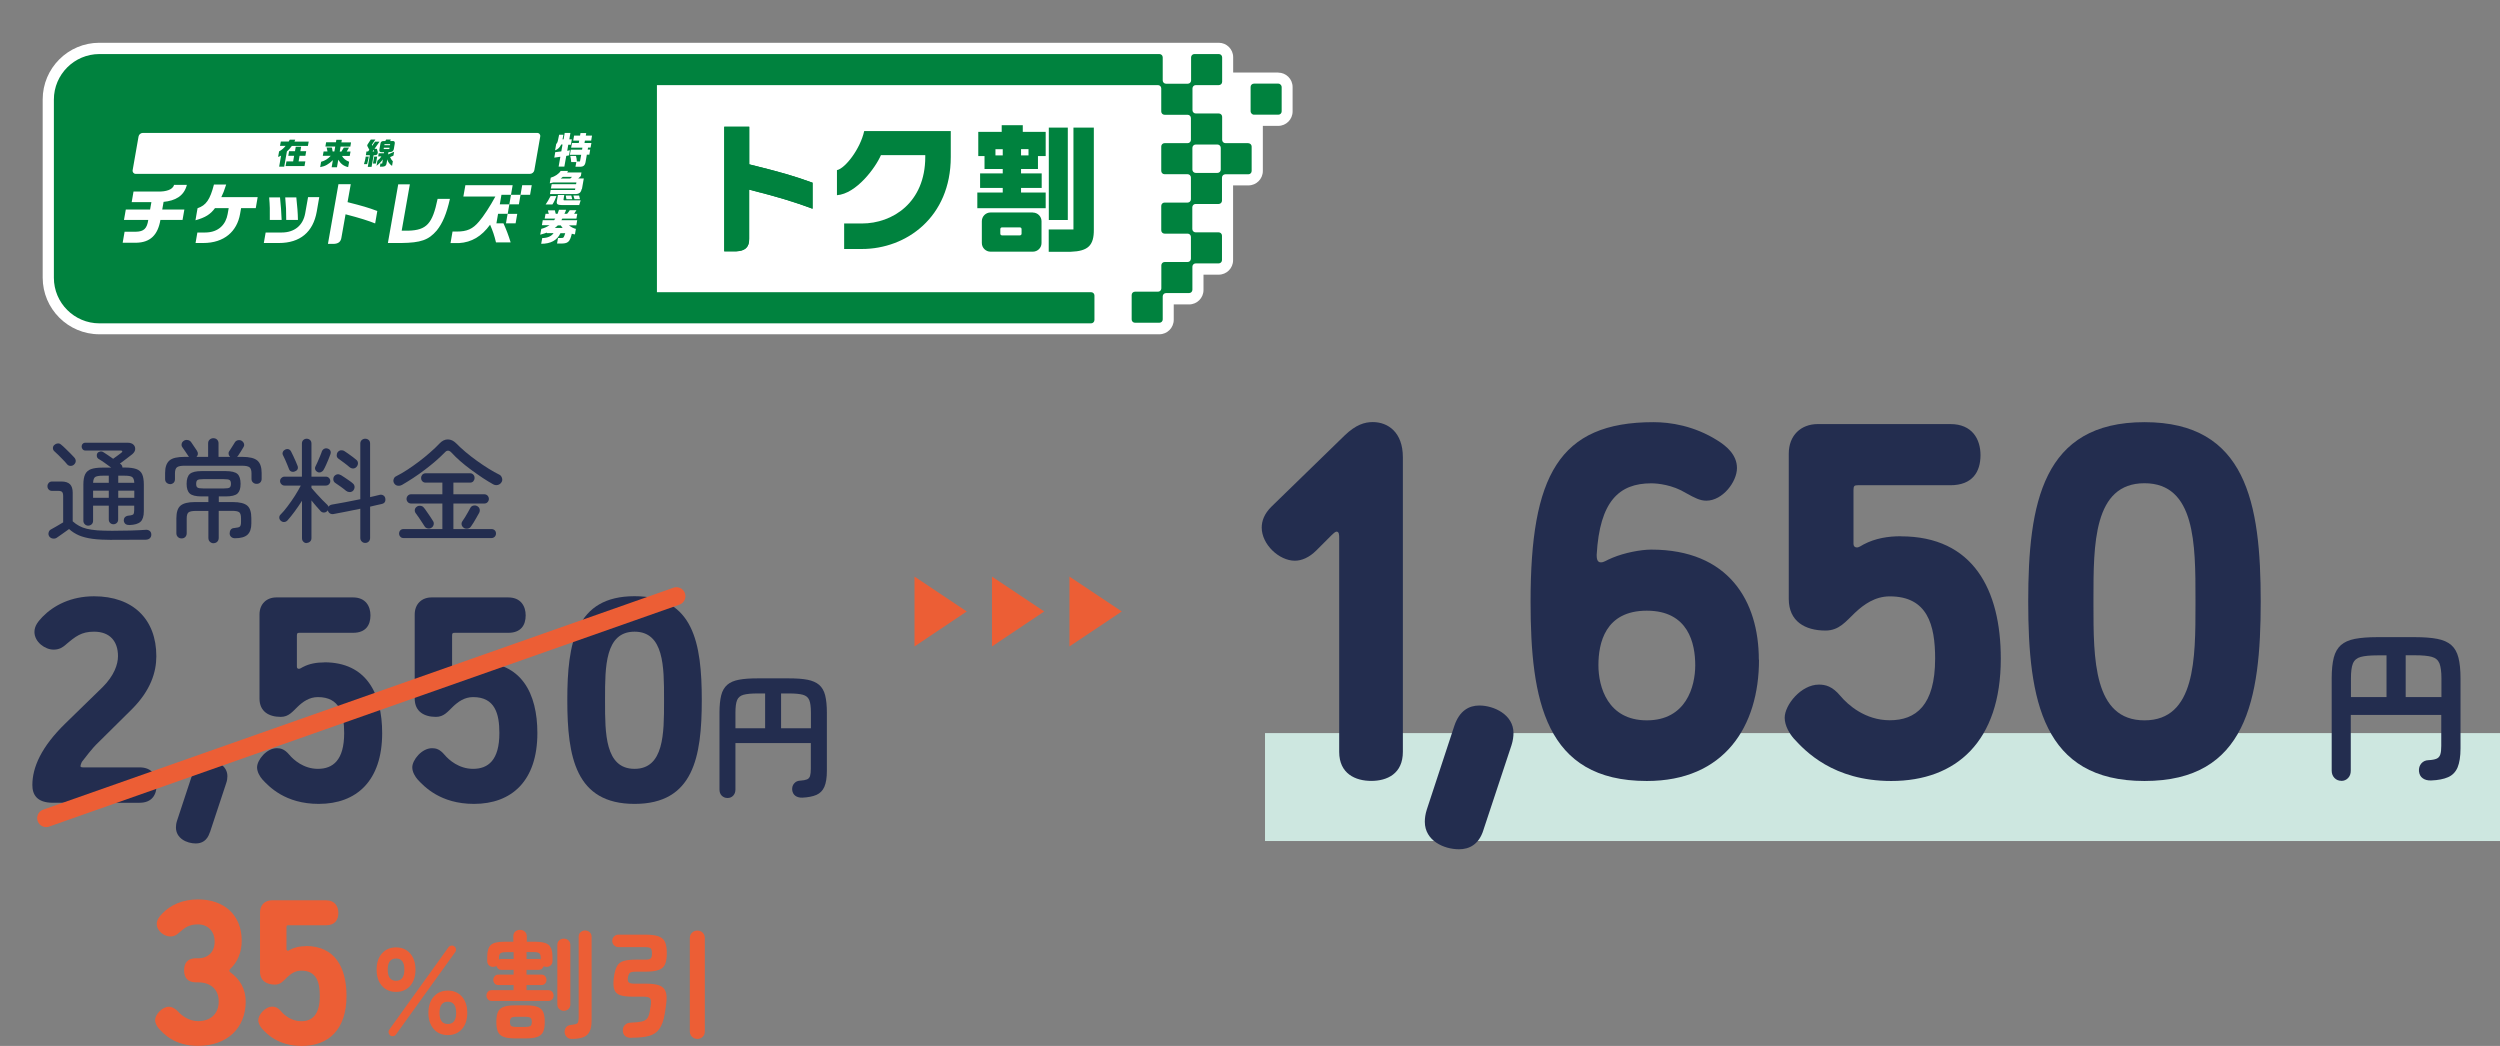 <?xml version="1.0" encoding="UTF-8"?>
<svg id="_レイヤー_2" data-name="レイヤー 2" xmlns="http://www.w3.org/2000/svg" width="288.16" height="120.56" viewBox="0 0 288.16 120.56">
  <rect x="0" y="0" width="288.16" height="120.56" fill="#808080" stroke="none"/>
  <defs>
    <style>
      .cls-1 {
        fill: #cde7e0;
      }

      .cls-1, .cls-2, .cls-3, .cls-4, .cls-5, .cls-6 {
        stroke-width: 0px;
      }

      .cls-2 {
        fill: #00823e;
      }

      .cls-3, .cls-7 {
        fill: none;
      }

      .cls-4 {
        fill: #ec5e35;
      }

      .cls-5 {
        fill: #fff;
      }

      .cls-7 {
        stroke: #ec5e35;
        stroke-linecap: round;
        stroke-miterlimit: 10;
        stroke-width: 2.07px;
      }

      .cls-6 {
        fill: #232d4f;
      }
    </style>
  </defs>
  <g id="design">
    <g>
      <g>
        <path class="cls-6" d="M12.94,62.23c-.88,0-1.64-.04-2.26-.12-.62-.08-1.15-.22-1.58-.4-.43-.19-.81-.43-1.14-.73-.14.1-.3.21-.49.35-.19.14-.37.27-.55.39-.17.12-.3.21-.39.27-.14.09-.29.11-.47.08-.17-.03-.3-.12-.39-.25-.09-.15-.11-.3-.06-.46.04-.16.13-.27.27-.34.15-.08.36-.2.64-.36s.54-.31.76-.45v-3.03c0-.23-.04-.38-.12-.47-.08-.09-.23-.13-.46-.13h-.7c-.17,0-.29-.05-.39-.16-.1-.1-.14-.23-.14-.38s.05-.27.14-.38c.1-.1.23-.16.39-.16h1.08c.45,0,.78.11.99.32.21.21.31.54.31.98v3.29c.24.22.49.39.75.53.26.14.55.25.88.33s.74.14,1.21.18c.47.03,1.04.05,1.71.05.75,0,1.47-.01,2.15-.03.68-.02,1.25-.05,1.7-.08.2-.02.36.03.48.13.12.1.18.24.18.42s-.05.3-.16.41-.26.17-.48.18c-.32,0-.71,0-1.17,0-.46,0-.93,0-1.4.01-.48,0-.91,0-1.3,0ZM8.53,53.55c-.1.1-.24.15-.4.15-.16,0-.29-.06-.4-.19-.11-.14-.26-.3-.44-.49-.18-.19-.37-.38-.55-.56-.19-.18-.35-.33-.49-.46-.1-.1-.15-.21-.15-.35s.05-.26.15-.35c.1-.1.22-.16.37-.18.15-.03.29.01.41.12.14.11.31.26.5.45.19.19.39.37.57.56.19.19.34.34.45.47.12.13.18.27.18.42,0,.15-.07.29-.2.41ZM10.17,60.59c-.15,0-.28-.05-.39-.16-.11-.1-.17-.24-.17-.4v-4.17c0-.52.07-.92.21-1.2.14-.28.37-.48.68-.59s.75-.17,1.29-.17h1.03c-.24-.18-.5-.37-.77-.56s-.51-.34-.71-.46c-.1-.07-.16-.17-.18-.3-.02-.13,0-.24.06-.34.07-.1.17-.16.31-.19.13-.03.26-.01.37.06.14.09.31.2.52.34.21.14.42.28.62.43.15-.1.31-.22.49-.35s.33-.24.44-.33c.1-.07.14-.13.12-.19-.01-.06-.08-.08-.2-.08h-4.04c-.14,0-.25-.05-.32-.14-.08-.09-.12-.2-.12-.32s.04-.23.12-.31c.08-.09.19-.13.32-.13h4.85c.31,0,.54.08.69.23.15.15.21.33.19.54s-.14.39-.34.56c-.22.17-.45.35-.7.54s-.49.37-.72.54l.08.05c.14.1.21.23.21.4h.29c.55,0,.98.06,1.3.17.32.11.55.31.68.59.13.28.2.68.2,1.2v3.07c0,.58-.13.99-.38,1.22-.25.23-.68.36-1.27.38-.19,0-.34-.03-.46-.12-.11-.09-.18-.21-.2-.38,0-.16.03-.3.13-.4.1-.1.22-.16.38-.18.33-.03.53-.09.59-.16.06-.07.1-.23.1-.47v-.52h-1.85v1.59c0,.16-.05.3-.16.4s-.24.15-.38.15-.28-.05-.38-.15c-.11-.1-.16-.23-.16-.4v-1.59h-1.81v1.74c0,.16-.05.3-.16.4s-.24.16-.4.16ZM10.73,55.65h1.81v-.82h-.69c-.42,0-.7.05-.86.14-.16.1-.24.32-.26.68ZM10.73,57.38h1.81v-.82h-1.81v.82ZM13.63,55.65h1.85c-.02-.36-.11-.58-.27-.68-.16-.1-.45-.14-.86-.14h-.72v.82ZM13.63,57.38h1.85v-.82h-1.85v.82Z"/>
        <path class="cls-6" d="M19.62,55.8c-.16,0-.3-.05-.42-.16-.11-.1-.17-.24-.17-.42v-.7c0-.68.17-1.15.5-1.44s.92-.42,1.76-.42h.49s-.02-.03-.03-.05-.02-.02-.03-.03c-.08-.12-.19-.29-.34-.51-.15-.22-.27-.39-.36-.52-.09-.12-.11-.26-.08-.4.03-.15.12-.26.26-.35.12-.08.26-.11.43-.08.16.02.3.1.4.24.05.07.12.17.21.31.09.14.18.27.27.4.09.13.16.23.2.3.16.26.13.49-.06.69h1.34v-1.57c0-.17.06-.31.18-.42.12-.11.26-.16.42-.16.17,0,.32.05.43.16.11.11.17.25.17.42v1.57h1.34c-.1-.09-.15-.19-.18-.31-.02-.12,0-.24.08-.35.09-.12.19-.28.31-.48.12-.2.22-.36.3-.48.08-.15.19-.24.35-.29.16-.04.3-.03.44.04.15.09.24.2.29.34.05.14.03.28-.06.42-.08.14-.18.31-.31.51-.13.2-.23.36-.3.46-.03.05-.08.1-.13.14h.58c.84,0,1.43.14,1.76.42s.5.76.5,1.44v.68c0,.16-.05.3-.16.41-.11.11-.25.16-.42.16s-.3-.05-.42-.16-.17-.25-.17-.41v-.65c0-.34-.08-.57-.23-.69-.15-.12-.45-.18-.9-.18h-6.56c-.45,0-.75.06-.9.18-.15.12-.23.35-.23.69v.68c0,.17-.05.31-.16.42-.11.1-.25.16-.42.16ZM24.62,62.62c-.16,0-.31-.06-.42-.17-.12-.11-.18-.26-.18-.44v-3.12h-1.44c-.42,0-.71.06-.85.17-.14.11-.21.35-.21.7v1.7c0,.18-.06.33-.17.44-.11.11-.25.16-.42.16s-.31-.05-.42-.16c-.12-.11-.18-.25-.18-.44v-1.72c0-.7.16-1.19.48-1.46s.87-.41,1.65-.41h1.56v-.65h-.78c-.66,0-1.11-.11-1.36-.33-.25-.22-.37-.6-.37-1.12s.12-.92.37-1.14c.25-.22.7-.33,1.36-.33h2.76c.67,0,1.12.11,1.37.33.24.22.36.6.36,1.14s-.12.9-.36,1.12c-.24.22-.7.33-1.37.33h-.78v.65h1.62c.79,0,1.34.14,1.66.41s.47.76.47,1.46v.61c0,.58-.15,1.01-.44,1.28s-.77.41-1.45.41c-.17,0-.31-.05-.42-.14-.12-.1-.18-.23-.19-.39,0-.17.03-.32.12-.45.09-.13.23-.19.42-.2.34-.03.55-.08.64-.17s.13-.26.13-.53v-.42c0-.35-.07-.59-.21-.7s-.43-.16-.85-.16h-1.51v3.12c0,.18-.06.33-.17.44-.11.11-.26.17-.43.17ZM23.42,56.3h2.39c.33,0,.55-.03.65-.1s.16-.21.16-.43-.05-.37-.16-.44c-.1-.07-.32-.1-.65-.1h-2.39c-.33,0-.55.03-.65.1-.1.06-.16.21-.16.44s.05.36.16.43.32.1.65.1Z"/>
        <path class="cls-6" d="M35.35,62.6c-.15,0-.28-.05-.38-.16-.11-.1-.16-.24-.16-.4v-4.32c-.27.42-.55.84-.85,1.24-.29.4-.57.74-.82,1.02-.1.11-.23.18-.38.19-.15.01-.28-.04-.4-.15-.11-.1-.17-.22-.17-.36s.05-.27.16-.36c.23-.23.5-.54.79-.93.29-.39.58-.79.85-1.22.27-.43.5-.82.68-1.18h-1.87c-.14,0-.26-.05-.36-.15s-.16-.22-.16-.36c0-.15.05-.27.16-.37s.23-.15.36-.15h2v-3.81c0-.17.05-.31.16-.41.11-.1.24-.15.38-.15.16,0,.29.05.4.15s.16.24.16.41v3.81h1.65c.15,0,.27.05.37.15s.15.22.15.37c0,.14-.05.26-.15.36s-.22.15-.37.15h-1.65v.27c.16.18.35.4.57.65.23.25.45.49.68.73s.42.42.57.56c.07.07.12.15.14.23.1-.14.23-.22.4-.25.42-.07.92-.16,1.51-.27.59-.11,1.18-.23,1.76-.35v-6.41c0-.17.06-.31.17-.41.11-.1.25-.15.4-.15s.29.05.4.15.16.24.16.41v6.17c.22-.05.42-.1.6-.14.19-.04.35-.08.5-.12.15-.04.29-.02.42.06.13.08.21.2.23.34.06.36-.07.57-.4.65-.19.04-.4.09-.63.14-.23.05-.47.11-.72.17v3.61c0,.16-.05.3-.16.41s-.24.16-.4.16-.29-.05-.4-.16c-.11-.11-.17-.24-.17-.41v-3.37c-.54.11-1.08.22-1.62.33-.54.11-1.03.2-1.46.28-.17.03-.31,0-.43-.08-.12-.08-.2-.2-.25-.35-.02.03-.03.06-.05.08-.1.11-.22.17-.37.18-.15,0-.28-.05-.38-.15-.14-.15-.3-.33-.49-.55-.19-.22-.39-.45-.58-.7v4.34c0,.16-.05.3-.16.4s-.24.16-.4.16ZM33.98,54.34c-.14.06-.27.06-.4.01-.13-.05-.22-.15-.27-.29s-.12-.31-.2-.5c-.08-.2-.17-.39-.25-.59-.09-.2-.17-.37-.25-.52-.06-.12-.06-.24,0-.37.06-.13.15-.21.28-.27.15-.06.28-.07.4-.02.12.05.21.14.27.27.07.13.15.3.25.51.1.21.19.41.28.62s.16.38.21.51c.05.14.05.27,0,.38-.06.12-.16.2-.31.25ZM36.62,54.41c-.14-.06-.23-.15-.28-.28-.05-.13-.04-.25.02-.36.08-.15.16-.33.26-.55.1-.22.19-.44.28-.66.09-.22.16-.39.2-.53.06-.15.16-.25.29-.31s.26-.06.39-.01c.14.04.24.12.3.24.06.12.06.25.01.4-.06.17-.14.37-.23.6-.09.23-.19.45-.29.67-.1.22-.19.4-.28.55-.06.11-.16.19-.29.25-.13.05-.26.05-.39,0ZM39.92,56.6c-.17-.15-.38-.31-.63-.49-.26-.18-.48-.34-.68-.47-.11-.09-.18-.21-.19-.36-.01-.15.02-.28.11-.4.1-.12.23-.19.36-.21.14-.02.28.02.42.1.13.08.28.18.45.29s.34.23.51.35.31.22.41.32c.12.1.18.23.19.39,0,.16-.05.29-.15.42-.1.11-.23.17-.38.18-.15,0-.29-.03-.41-.13ZM40.29,53.85c-.16-.15-.37-.31-.62-.5-.25-.19-.47-.35-.67-.49-.12-.09-.19-.21-.19-.36,0-.15.03-.28.13-.4.1-.12.23-.19.37-.2.14-.01.28.02.41.11.12.08.27.18.44.3.17.12.34.25.51.37.17.13.31.24.41.33.12.1.18.23.18.39s-.06.29-.17.42c-.1.11-.23.17-.38.18-.15,0-.29-.05-.41-.15Z"/>
        <path class="cls-6" d="M46.31,55.9c-.16.09-.33.11-.49.08-.17-.03-.29-.12-.39-.27-.09-.15-.11-.3-.06-.47.05-.16.14-.28.28-.34.42-.21.85-.46,1.31-.76.46-.3.91-.62,1.36-.96.45-.34.87-.69,1.27-1.04.4-.35.75-.68,1.04-.99.3-.33.63-.5.98-.5s.67.15.97.45c.29.3.65.63,1.06.98.41.35.85.69,1.31,1.02.46.33.92.64,1.37.92s.86.51,1.23.69c.15.07.25.2.31.38.06.19.04.35-.06.5-.1.16-.25.27-.43.31-.18.04-.36.02-.53-.08-.35-.19-.74-.43-1.17-.71-.43-.29-.88-.6-1.33-.93s-.88-.67-1.28-1.02c-.4-.35-.74-.68-1.02-.99-.27-.29-.53-.3-.78-.01-.29.29-.62.61-1.01.95-.39.34-.81.68-1.26,1.02s-.91.67-1.37.97-.9.57-1.31.81ZM46.52,62.02c-.16,0-.28-.05-.38-.16s-.14-.23-.14-.36c0-.15.05-.27.14-.37s.22-.15.38-.15h4.47v-2.94h-3.58c-.16,0-.3-.05-.4-.16s-.15-.23-.15-.37c0-.15.05-.27.15-.38s.23-.16.4-.16h3.58v-1.34h-1.92c-.17,0-.29-.05-.39-.16-.1-.1-.14-.23-.14-.38s.05-.27.14-.38c.1-.1.23-.16.39-.16h5.1c.16,0,.29.05.39.16s.14.23.14.38-.05.27-.14.38-.23.16-.39.16h-1.91v1.34h3.54c.16,0,.3.05.4.16s.15.24.15.38c0,.14-.05.26-.15.37s-.23.16-.4.16h-3.54v2.94h4.38c.16,0,.29.05.39.15.1.1.14.22.14.37,0,.14-.05.26-.14.36-.1.1-.23.16-.39.16h-10.11ZM49.74,60.82c-.13.09-.27.12-.43.09-.16-.03-.28-.1-.36-.23-.08-.13-.18-.29-.31-.48-.13-.19-.25-.38-.38-.57-.13-.19-.24-.34-.33-.46-.1-.12-.13-.26-.12-.4.02-.15.09-.26.21-.35.12-.1.26-.14.43-.12.16.01.3.08.4.21.1.11.21.26.34.46.13.19.27.38.4.58.13.19.23.35.3.47.1.13.13.27.1.43-.03.16-.11.28-.25.38ZM53.46,60.84c-.13-.09-.21-.2-.25-.35-.03-.15,0-.28.08-.4.09-.12.19-.28.31-.47.12-.19.23-.39.34-.58.11-.2.2-.36.27-.49.07-.14.18-.23.34-.27.16-.04.3-.03.44.05.15.07.24.18.29.33.04.15.03.3-.05.45-.07.13-.16.3-.28.5s-.23.4-.35.6c-.12.19-.22.35-.31.47-.09.14-.21.22-.38.25s-.32,0-.45-.08Z"/>
      </g>
      <path class="cls-6" d="M83.86,91.98c-.27,0-.49-.09-.67-.27-.18-.18-.26-.42-.26-.71v-8.85c0-.82.07-1.49.2-2.01.13-.52.37-.92.69-1.2.33-.29.77-.48,1.34-.59s1.28-.16,2.15-.16h3.62c.87,0,1.59.05,2.15.16s1.01.31,1.34.59c.33.29.56.69.69,1.2.13.52.2,1.19.2,2.01v6.7c0,.79-.1,1.4-.29,1.84-.19.44-.5.75-.91.93-.42.18-.96.29-1.63.32-.32.01-.59-.06-.8-.21s-.33-.38-.37-.68c-.02-.3.05-.55.23-.75.17-.2.4-.31.69-.32.34-.02.6-.07.78-.14.18-.07.3-.21.36-.4.06-.2.09-.47.09-.82v-2.97h-8.69v5.35c0,.29-.09.53-.26.71-.17.18-.39.27-.66.27ZM84.77,83.94h3.42v-4.01h-.87c-.71,0-1.24.05-1.61.15-.37.1-.62.31-.75.62-.13.32-.19.8-.19,1.45v1.79ZM90.03,83.94h3.44v-1.79c0-.65-.06-1.14-.19-1.45-.13-.32-.38-.52-.74-.62-.36-.1-.9-.15-1.62-.15h-.89v4.01Z"/>
      <g>
        <path class="cls-6" d="M9.27,88.28c0,.17.2.17.31.17h6.5c1.46,0,1.97.95,1.97,2.04s-.51,2.04-1.97,2.04H6.11c-1.87,0-2.38-.95-2.38-2.04,0-2.04,1.02-4.39,3.81-7.11l4.29-4.18c1.33-1.33,1.77-2.62,1.77-3.57,0-1.7-.92-2.82-2.76-2.82-1.46,0-2.14.54-3.3,1.53-.31.27-.71.54-1.36.54-.99,0-2.21-.88-2.21-2.04,0-.71.44-1.22.92-1.73,1.29-1.33,3.3-2.38,5.95-2.38,4.49,0,7.18,2.65,7.18,6.9,0,1.84-.65,3.95-2.82,6.12l-3.88,3.84c-.75.71-1.46,1.7-1.87,2.21,0-.03-.17.37-.17.48Z"/>
        <path class="cls-6" d="M24.19,95.93c-.31.99-.95,1.29-1.63,1.29-1.02,0-2.28-.58-2.28-1.84,0-.24.03-.51.14-.82l1.84-5.58c.34-1.02.99-1.36,1.67-1.36.99,0,2.28.61,2.28,1.84,0,.24-.03.51-.14.82l-1.87,5.65Z"/>
        <path class="cls-6" d="M37.38,76.34c4.83,0,6.67,3.57,6.67,8.16,0,5.51-2.96,8.16-7.31,8.16-3.88,0-5.75-2.01-6.5-2.82-.27-.31-.61-.85-.61-1.39,0-.85,1.09-2.21,2.28-2.21.44,0,.88.1,1.43.75.51.61,1.67,1.63,3.3,1.63,1.73,0,3.03-.99,3.03-4.12,0-2.24-.51-4.15-3.03-4.15-.99,0-1.73.54-2.31,1.09-.61.58-1.05,1.19-1.97,1.19-1.36,0-2.45-.61-2.45-2.11v-9.69c0-1.22.82-1.97,1.94-1.97h8.84c1.46,0,2.01,1.02,2.01,2.07,0,1.12-.54,2.01-2.01,2.01h-6.16c-.24,0-.31.03-.31.31v3.6c0,.14.07.24.24.24.14,0,.31-.14.44-.2.78-.41,1.63-.54,2.48-.54Z"/>
        <path class="cls-6" d="M55.27,76.34c4.83,0,6.67,3.57,6.67,8.16,0,5.51-2.96,8.16-7.31,8.16-3.88,0-5.75-2.01-6.5-2.82-.27-.31-.61-.85-.61-1.39,0-.85,1.09-2.21,2.28-2.21.44,0,.88.1,1.43.75.51.61,1.67,1.63,3.3,1.63,1.73,0,3.03-.99,3.03-4.12,0-2.24-.51-4.15-3.03-4.15-.99,0-1.73.54-2.31,1.09-.61.58-1.05,1.19-1.97,1.19-1.36,0-2.45-.61-2.45-2.11v-9.69c0-1.22.82-1.97,1.94-1.97h8.84c1.46,0,2.01,1.02,2.01,2.07,0,1.12-.54,2.01-2.01,2.01h-6.16c-.24,0-.31.03-.31.31v3.6c0,.14.07.24.24.24.14,0,.31-.14.44-.2.78-.41,1.63-.54,2.48-.54Z"/>
        <path class="cls-6" d="M80.89,80.69c0,6.56-.95,11.97-7.75,11.97s-7.75-5.41-7.75-11.97.95-11.97,7.75-11.97,7.75,5.41,7.75,11.97ZM76.54,80.9v-.37c0-3.64,0-7.72-3.4-7.72s-3.4,4.08-3.4,7.72v.37c0,3.6,0,7.72,3.4,7.72s3.4-4.12,3.4-7.72Z"/>
      </g>
      <line class="cls-7" x1="5.32" y1="94.3" x2="77.97" y2="68.72"/>
      <g>
        <rect class="cls-1" x="145.81" y="84.5" width="142.35" height="12.44"/>
        <path class="cls-6" d="M269.88,90c-.32,0-.59-.11-.8-.33-.21-.22-.32-.5-.32-.85v-10.61c0-.98.08-1.78.24-2.41.16-.62.44-1.1.83-1.45.39-.34.93-.58,1.6-.71.68-.13,1.54-.2,2.58-.2h4.35c1.04,0,1.91.07,2.58.2.68.13,1.21.37,1.6.71.39.34.67.82.83,1.45.16.62.24,1.42.24,2.41v8.04c0,.95-.12,1.68-.34,2.21-.23.53-.59.9-1.09,1.12s-1.15.35-1.96.38c-.39.01-.71-.07-.96-.25-.26-.18-.4-.45-.44-.81-.03-.36.07-.66.27-.9.21-.24.48-.37.83-.38.41-.02.72-.08.93-.17.21-.09.35-.25.43-.49.08-.24.11-.57.11-.99v-3.56h-10.43v6.42c0,.35-.1.63-.31.85s-.47.33-.79.33ZM270.98,80.35h4.1v-4.81h-1.04c-.85,0-1.49.06-1.93.18s-.74.37-.9.75c-.16.38-.23.96-.23,1.74v2.15ZM277.29,80.35h4.12v-2.15c0-.78-.08-1.36-.23-1.74-.16-.38-.45-.63-.89-.75-.44-.12-1.08-.18-1.94-.18h-1.06v4.81Z"/>
        <g>
          <path class="cls-6" d="M155,50.18c1.29-1.23,2.29-1.53,3.23-1.53,1.76,0,3.47,1.18,3.47,4.05v33.96c0,2.53-1.82,3.35-3.64,3.35s-3.7-.82-3.7-3.35v-24.62c0-.35,0-.76-.29-.76-.18,0-.41.24-.59.41l-1.76,1.76c-.82.82-1.7,1.18-2.47,1.18-1.82,0-3.82-1.88-3.82-3.82,0-.76.29-1.59,1.12-2.41l8.46-8.23Z"/>
          <path class="cls-6" d="M170.99,95.66c-.53,1.7-1.65,2.23-2.82,2.23-1.76,0-3.94-1-3.94-3.17,0-.41.06-.88.23-1.41l3.17-9.64c.59-1.76,1.7-2.35,2.88-2.35,1.7,0,3.94,1.06,3.94,3.17,0,.41-.06.88-.23,1.41l-3.23,9.75Z"/>
          <path class="cls-6" d="M202.75,76.04c0,7.7-4,13.98-12.93,13.98-11.75,0-13.4-9.34-13.4-20.68,0-14.46,3.23-20.68,14.16-20.68,1.94,0,4.7.41,7.4,2.12.94.59,2.23,1.59,2.23,3.17s-1.65,3.76-3.53,3.76c-.71,0-1.29-.29-2.35-.88-1.53-.94-3.23-1.12-4-1.12-3.7,0-5.94,2.06-6.29,8.23,0,.29,0,.88.47.88.41,0,.59-.23,1.35-.53,1.41-.59,3.29-.94,4.47-.94,8.93,0,12.4,5.94,12.4,12.69ZM184.24,76.68c0,2.47,1.06,6.35,5.58,6.35s5.58-3.88,5.58-6.35-.76-6.29-5.58-6.29-5.58,3.76-5.58,6.29Z"/>
          <path class="cls-6" d="M219.1,61.82c8.34,0,11.52,6.17,11.52,14.1,0,9.52-5.11,14.1-12.63,14.1-6.7,0-9.93-3.47-11.22-4.88-.47-.53-1.06-1.47-1.06-2.41,0-1.47,1.88-3.82,3.94-3.82.76,0,1.53.18,2.47,1.29.88,1.06,2.88,2.82,5.7,2.82,3,0,5.23-1.7,5.23-7.11,0-3.88-.88-7.17-5.23-7.17-1.7,0-3,.94-4,1.88-1.06,1-1.82,2.06-3.41,2.06-2.35,0-4.23-1.06-4.23-3.64v-16.75c0-2.12,1.41-3.41,3.35-3.41h15.28c2.53,0,3.47,1.76,3.47,3.58,0,1.94-.94,3.47-3.47,3.47h-10.64c-.41,0-.53.06-.53.53v6.23c0,.23.12.41.41.41.23,0,.53-.23.76-.35,1.35-.71,2.82-.94,4.29-.94Z"/>
          <path class="cls-6" d="M260.58,69.34c0,11.34-1.65,20.68-13.4,20.68s-13.4-9.34-13.4-20.68,1.65-20.68,13.4-20.68,13.4,9.34,13.4,20.68ZM253.06,69.69v-.65c0-6.29,0-13.34-5.88-13.34s-5.88,7.05-5.88,13.34v.65c0,6.23,0,13.34,5.88,13.34s5.88-7.11,5.88-13.34Z"/>
        </g>
      </g>
      <g>
        <polygon class="cls-4" points="105.41 74.51 105.41 66.46 111.43 70.48 105.41 74.51"/>
        <polygon class="cls-4" points="114.34 74.51 114.34 66.46 120.36 70.48 114.34 74.51"/>
        <polygon class="cls-4" points="123.27 74.51 123.27 66.46 129.3 70.48 123.27 74.51"/>
      </g>
      <g>
        <rect class="cls-3" width="153.93" height="43.45"/>
        <g>
          <path class="cls-5" d="M147.34,8.36h-5.2v-1.77c0-.92-.75-1.66-1.66-1.66H11.45c-3.6,0-6.53,2.93-6.53,6.53v20.54c0,3.6,2.93,6.53,6.53,6.53h122.18c.92,0,1.66-.75,1.66-1.67v-1.77h1.77c.92,0,1.66-.75,1.66-1.66v-1.77h1.75c.92,0,1.66-.75,1.66-1.66v-8.63h1.77c.92,0,1.66-.75,1.66-1.66v-5.2h1.77c.92,0,1.66-.75,1.66-1.66v-2.82c0-.92-.75-1.66-1.66-1.66Z"/>
          <g>
            <g>
              <rect class="cls-2" x="144.15" y="9.64" width="3.58" height="3.58" rx=".38" ry=".38"/>
              <path class="cls-2" d="M43.26,17.88c.14,0,.23-.06.26-.17l.03-.16-.11-.4h-.27l.57-.82h-.51l-.34.49v-.02s0,0,0,0v-.02s-.02-.05-.02-.08c0-.03.02-.06.05-.1l.35-.52h-.53l-.36.55s-.05.08-.05.11c0,.03,0,.07.02.11l.22.42-.15.19h-.18l-.07.43h.46l-.24,1.34h.44l.24-1.34h.19ZM43.08,17.27l.05.19h-.19l.14-.19Z"/>
              <polygon class="cls-2" points="43.13 18.05 42.99 18.85 43.33 18.85 43.48 18.05 43.13 18.05"/>
              <path class="cls-2" d="M45.26,16.26h-.29l.08-.18h-.54l-.1.18h-.22c-.2,0-.31.1-.34.3l-.12.68c-.03.2.04.3.24.3h.3l-.02.13h-.6l-.06.36h.37c-.14.22-.21.28-.46.5l-.1.58c.23-.17.56-.49.73-.74l-.08.48h-.2l-.06.36h.31c.28-.01.43-.13.46-.39l.08-.45c.08.31.26.55.55.75l.09-.53c-.14-.14-.19-.21-.32-.48l.39-.17.08-.45-.7.31.05-.27h.18c.26-.02.41-.14.44-.39l.1-.59c.03-.2-.04-.3-.24-.3ZM44.87,17.18h-.65l.03-.15h.65l-.03.15ZM44.95,16.74h-.65l.02-.13h.65l-.02.13Z"/>
              <path class="cls-2" d="M64.3,25.98c-.15.14-.18.16-.35.29h.9c-.1-.13-.12-.15-.22-.29h-.34Z"/>
              <path class="cls-2" d="M39.38,16.13v-.02s-.61,0-.61,0l-.05.29h-1.13l-.08.47v.02s1.13,0,1.13,0l-.1.57h-.2l-.08-.45h0s-.61-.01-.61-.01l.1.46h-.45l-.09.48v.02s.91,0,.91,0c-.32.35-.66.57-1.11.69h0s-.1.59-.1.59v.02s.02,0,.02,0c.57-.11.93-.31,1.44-.8l-.14.8v.02s.61,0,.61,0l.15-.87c.29.48.62.73,1.13.85h.01s.11-.6.11-.6h0s-.01-.02-.01-.02c-.41-.17-.64-.36-.81-.67h.89l.09-.48v-.02s-.44,0-.44,0l.26-.44v-.02s-.59,0-.59,0l-.28.46h-.19l.1-.57h1.12l.08-.47v-.02s-1.11,0-1.11,0l.05-.28Z"/>
              <polygon class="cls-2" points="34.71 16.93 34.72 16.91 34.09 16.91 34 17.43 33.32 17.43 33.23 17.95 33.23 17.96 33.9 17.96 33.79 18.6 33.02 18.6 32.92 19.12 32.92 19.14 35.1 19.14 35.19 18.62 35.2 18.6 34.42 18.6 34.53 17.96 35.2 17.96 35.29 17.45 35.29 17.43 34.62 17.43 34.71 16.93"/>
              <path class="cls-2" d="M34.02,16.12v-.02s-.62,0-.62,0l-.12.21h-.91l-.09.48v.02s.64,0,.64,0c-.2.27-.48.5-.75.64h0s-.11.61-.11.61v.02s.02,0,.02,0c.15-.05.18-.07.32-.14h0s-.22,1.25-.22,1.25v.02s.58,0,.58,0l.31-1.76c.24-.21.36-.34.57-.63h1.85l.09-.48v-.02s-1.64,0-1.64,0l.08-.19Z"/>
              <path class="cls-2" d="M42.15,18.05l-.03.2c-.04.21-.07.36-.17.67h.36c.07-.21.15-.6.2-.87h-.36Z"/>
              <path class="cls-2" d="M143.91,16.5h-2.66c-.21,0-.38-.17-.38-.38v-2.66c0-.21-.17-.38-.38-.38h-2.66c-.21,0-.38-.17-.38-.38v-2.51c0-.21.17-.38.38-.38h2.66c.21,0,.38-.17.38-.38v-2.82c0-.21-.17-.38-.38-.38h-2.82c-.21,0-.38.17-.38.38v2.66c0,.21-.17.38-.38.38h-2.51c-.21,0-.38-.17-.38-.38v-2.66c0-.21-.17-.38-.38-.38H11.46c-2.89,0-5.25,2.35-5.25,5.25v20.54c0,2.89,2.35,5.25,5.25,5.25h114.31c.21,0,.38-.18.38-.39v-2.82c0-.21-.17-.38-.38-.38h-50.05s0-23.87,0-23.87h57.75c.21,0,.38.17.38.38v2.66c0,.21.17.38.38.38h2.66c.21,0,.38.17.38.38v2.51c0,.21-.17.38-.38.38h-2.66c-.21,0-.38.17-.38.38v2.82c0,.21.17.38.38.38h2.66c.21,0,.38.17.38.38v2.51c0,.21-.17.38-.38.38h-2.66c-.21,0-.38.17-.38.38v2.82c0,.21.17.38.38.38h2.66c.21,0,.38.17.38.38v2.51c0,.21-.17.38-.38.38h-2.65c-.21,0-.38.17-.38.38v2.66c0,.21-.17.38-.38.38h-2.66c-.21,0-.38.17-.38.38v2.82c0,.21.17.38.38.38h2.82c.21,0,.38-.17.38-.38v-2.66c0-.21.17-.38.38-.38h2.66c.21,0,.38-.17.38-.38v-2.66c0-.21.17-.38.38-.38h2.65c.21,0,.38-.17.38-.38v-2.82c0-.21-.17-.38-.38-.38h-2.66c-.21,0-.38-.17-.38-.38v-2.51c0-.21.17-.38.38-.38h2.66c.21,0,.38-.17.38-.38v-2.66c0-.21.17-.38.38-.38h2.66c.21,0,.38-.17.38-.38v-2.82c0-.21-.17-.38-.38-.38ZM64.67,16.69c-.15.31-.37.52-.69.64l.13-.73c.15-.16.16-.2.29-.84l.05-.23h.49c-.05.27-.05.3-.1.53h.12l.13-.74h.66l-.13.74h.29l-.11.62h-.3l-.12.7.31-.06-.1.59-.32.06-.22,1.23h-.66l.2-1.13c-.29.05-.34.06-.7.1l.11-.63c.35-.04.4-.05.7-.09l.14-.79h-.18ZM18.85,23.3l-.15.85h2.55l-.21,1.2h-2.55c-.3,1.76-1.19,2.6-2.79,2.63h-1.56l.22-1.27h1.31c.91-.02,1.27-.36,1.42-1.36h-2.8l.21-1.2h2.8l.15-.85h-2.27l.21-1.22h2.97c.69,0,1.56-.18,1.7-.77h1.48c-.33,1.31-1.36,1.83-2.69,1.96v.03s0,0,0,0ZM29.49,23.99h-1.7l-.12.68c-.35,1.99-1.81,3.34-4.25,3.34h-.88l.21-1.21h.88c1.61,0,2.41-.98,2.61-2.13l.12-.68h-1.58c-.52.71-1.1,1.08-2.25,1.4l.24-1.39c.98-.33,1.44-.98,1.89-2.73h1.41c-.27.81-.33.98-.56,1.45h4.19l-.22,1.27ZM36.51,24.39c-.42,2.37-1.93,3.62-4.36,3.62h-1.74l.21-1.21h1.84c1.48,0,2.47-.81,2.72-2.22l.33-1.86h1.29l-.29,1.67ZM31.03,22.82v-.07s1.25,0,1.25,0v.06c.1.97.14,1.53.18,2.47v.07s-1.36,0-1.36,0v-.07c.02-.95,0-1.68-.07-2.46ZM32.88,22.75h1.28v.06c.1.88.17,1.79.18,2.47v.07s-1.35,0-1.35,0v-.07c0-1.05-.02-1.48-.11-2.46v-.07ZM43.26,25.76c-.81-.32-1.73-.62-3.43-1.06l-.48,2.71c-.07.45-.35.68-.87.7h-.68l1.21-6.88h1.42l-.37,2.07c1.73.44,2.36.62,3.43,1.02l-.25,1.44ZM50.34,26.57c-.94,1.1-1.84,1.41-4.09,1.44h-1.54l1.19-6.76h1.34l-.94,5.34h.76c2.12-.06,2.79-.8,3.38-3.67h1.42c-.38,1.71-.85,2.82-1.52,3.65ZM59.42,25.74h-1.1l.19-1.1h-1.02s0,0,0,0h-.08l-.19,1.1h.81c.33.72.59,1.41.83,2.2h-1.69c-.2-.83-.36-1.29-.68-2.04-.98,1.35-2.13,2.03-3.58,2.12h-.98l.23-1.33h.49c1.18,0,1.84-.29,2.57-1.16.48-.54,1.3-1.8,1.88-2.88h-3.69l.23-1.3h5.45l-.19,1.1h-.17s0,0,0,0h-.93l-.19,1.1h1.1l-.19,1.1h1.1l-.19,1.1ZM59.81,23.55h-1.1l.19-1.1h1.1l-.19,1.1ZM61.1,22.45h-1.1l.19-1.1h1.1l-.19,1.1ZM61.1,20.04H15.64c-.23,0-.39-.2-.35-.43l.68-3.88c.04-.23.26-.41.49-.41h45.46c.23,0,.39.19.35.42l-.68,3.88c-.04.23-.26.42-.5.42ZM66.53,25.39l-.1.58h-.85c.23.2.56.37.8.41l-.11.64c-.16-.03-.19-.03-.36-.08-.23.97-.45,1.15-1.34,1.13h-.36l.11-.64h.36c.29,0,.3-.02.47-.55h-.55c-.38.82-1.12,1.22-2.22,1.22l.12-.66c.62-.01,1.06-.21,1.31-.57h-.77v-.06c-.24.09-.35.12-.77.24l.12-.67c.42-.12.58-.19.95-.42h-.88l.1-.58h1.31l.13-.18h-1.22l.1-.56h.38c-.06-.18-.07-.21-.11-.4h.81c.03.18.04.21.1.4h.21c.08-.21.09-.24.16-.46h.82c-.08.23-.09.27-.19.46h.31c.15-.18.17-.21.3-.41h.77c-.13.21-.15.24-.26.41h.36l-.1.56h-1.63l-.1.18h1.83ZM62.89,23.57c.12-.16.41-.63.57-.97h.68c-.12.34-.31.75-.47.97h-.78ZM66.76,23.64h-1.96c-.56-.01-.68-.11-.61-.48l.12-.68h.73s-.09.48-.09.53c0,.05.02.08.08.08h1.9l-.17.55ZM65.21,22.54h.64l.11.42h-.67l-.08-.42ZM66.09,22.54h.66l.1.42h-.63l-.13-.42ZM67.05,21.78c-.09.44-.32.61-.82.59h-2.84l.08-.47h2.81l.03-.18h-2.81l.09-.49h2.81l.04-.2h-2.66c-.17.05-.24.07-.41.1l.11-.65c.49-.14.93-.43,1.15-.78h.85l-.11.18h1.65l-.07.41-.3.28h.64l-.21,1.2ZM68.17,16.47l-.1.54h-.29l-.04.23h.29l-.1.59h-.29l-.13.76c-.07.49-.25.64-.71.63h-.47l.1-.54h-.59c-.02-.29-.04-.43-.11-.71h.66c.07.28.09.4.1.64h.36l.14-.77h-1.3l.1-.59h1.3l.04-.23h-1.3l.1-.54h.78l.05-.27h-.69l.1-.58h.69l.05-.29h.66l-.05.29h.72l-.1.58h-.72l-.05.27h.82ZM140.71,19.55c0,.21-.17.38-.38.38h-2.51c-.21,0-.38-.17-.38-.38v-2.51c0-.21.17-.38.38-.38h2.51c.21,0,.38.17.38.38v2.51Z"/>
              <polygon class="cls-2" points="64.63 20.58 65.73 20.58 65.93 20.39 64.86 20.39 64.63 20.58"/>
            </g>
            <g>
              <path class="cls-2" d="M86.36,18.94v-4.33s-2.88,0-2.88,0v14.36s1.37,0,1.37,0c1.05-.04,1.53-.51,1.5-1.46v-5.65c3.22.81,5.2,1.41,7.31,2.2v-3c-2.31-.83-3.65-1.21-7.31-2.12"/>
              <line class="cls-2" x1="96.48" y1="22.5" x2="96.48" y2="19.61"/>
              <path class="cls-2" d="M86.36,18.94v-4.33s-2.88,0-2.88,0v14.36s1.37,0,1.37,0c1.05-.04,1.53-.51,1.5-1.46v-5.65c3.22.81,5.2,1.41,7.31,2.2v-3c-2.31-.83-3.65-1.21-7.31-2.12"/>
              <path class="cls-2" d="M106.66,15.11h0s-7.05,0-7.05,0c-.46,2.08-2.2,4.31-3.14,4.5v2.89c2.24-.17,4.45-3.17,5.07-4.62h5.11v.21c0,5.27-3.78,7.67-7.3,7.67h-2.05v2.94h2.05c5.09,0,10.24-3.64,10.24-10.61v-2.98h-2.94Z"/>
              <path class="cls-2" d="M112.65,22.19h2.93v-.53s-2.61,0-2.61,0v-1.67h2.61v-.51h-2.1v-1.49h-.72v-2.79s2.7,0,2.7,0v-.77s2.43,0,2.43,0v.77h2.64v2.79h-.89v1.49s-1.95,0-1.95,0v.51h2.38v1.67h-2.38v.53h2.84v1.81h-7.88v-1.81ZM119.05,24.5c.55,0,1,.45,1,1,0,.78,0,1.85,0,2.51,0,.56-.45,1-1.01,1h-4.86c-.56,0-1.01-.45-1.01-1v-2.51c0-.56.45-1.01,1.01-1.01,0,0,3.19,0,4.86,0ZM115.58,17.91v-.71s-.84,0-.84,0v.71h.84ZM117.56,26.21h-2.07c-.1,0-.19.08-.19.19v.54c0,.1.08.19.19.19h2.07c.1,0,.19-.08.19-.19v-.54c0-.1-.08-.19-.19-.19ZM118.55,17.91v-.72s-.86,0-.86,0v.72h.86ZM123.73,26.45v-11.74h2.35v11.74c.02,1.84-.66,2.5-2.66,2.57h-2.54v-2.57s2.84,0,2.84,0ZM123.08,25.36h-2.19v-10.65s2.19,0,2.19,0v10.65Z"/>
            </g>
          </g>
        </g>
      </g>
      <g>
        <path class="cls-4" d="M45.65,114.33c-.67,0-1.21-.23-1.62-.69-.41-.46-.62-1.09-.62-1.88s.21-1.41.62-1.87.95-.69,1.62-.69,1.21.23,1.62.69.62,1.09.62,1.87-.21,1.42-.62,1.88c-.41.46-.95.69-1.62.69ZM45.65,113.05c.64,0,.96-.43.96-1.29s-.32-1.28-.96-1.28-.96.43-.96,1.28.32,1.29.96,1.29ZM44.99,119.36c-.11-.09-.17-.19-.2-.32-.02-.13,0-.25.08-.36l6.82-9.49c.08-.11.18-.17.31-.2.13-.02.25,0,.35.08.11.08.18.18.2.31.02.13,0,.25-.08.36l-6.82,9.49c-.08.11-.18.18-.31.2-.13.02-.25,0-.36-.08ZM51.62,119.31c-.67,0-1.21-.23-1.62-.69-.41-.46-.62-1.09-.62-1.87s.21-1.42.62-1.88c.41-.46.95-.69,1.62-.69s1.21.23,1.62.69.62,1.09.62,1.88-.21,1.41-.62,1.87-.95.69-1.62.69ZM51.62,118.03c.64,0,.96-.43.96-1.28s-.32-1.29-.96-1.29-.96.43-.96,1.29.32,1.28.96,1.28Z"/>
        <g>
          <path class="cls-4" d="M22.82,110.46c1.15,0,1.92-.72,1.92-1.92s-.77-1.99-1.92-1.99c-.98,0-1.46.31-2.21.98-.24.22-.5.41-.98.41-.7,0-1.56-.62-1.56-1.44,0-.5.31-.86.65-1.22.91-.94,2.28-1.61,4.1-1.61,3.02,0,5.04,1.8,5.04,4.75,0,1.34-.46,2.45-1.32,3.26-.07.07-.1.12-.1.19s.02.14.1.19c1.13.82,1.78,1.94,1.78,3.38,0,3.07-2.14,5.11-5.5,5.11-2.74,0-3.98-1.42-4.51-1.99-.19-.22-.43-.6-.43-.98,0-.6.77-1.54,1.61-1.54.29,0,.7.19,1.01.53.38.43,1.22,1.13,2.33,1.13,1.49,0,2.38-.89,2.38-2.26s-.89-2.21-2.38-2.21h-.24c-1.01,0-1.37-.6-1.37-1.39s.36-1.39,1.37-1.39h.24Z"/>
          <path class="cls-4" d="M35.24,109.04c3.41,0,4.7,2.52,4.7,5.76,0,3.89-2.09,5.76-5.16,5.76-2.74,0-4.06-1.42-4.58-1.99-.19-.22-.43-.6-.43-.98,0-.6.77-1.56,1.61-1.56.31,0,.62.07,1.01.53.36.43,1.18,1.15,2.33,1.15,1.22,0,2.14-.7,2.14-2.9,0-1.58-.36-2.93-2.14-2.93-.7,0-1.22.38-1.63.77-.43.41-.74.84-1.39.84-.96,0-1.73-.43-1.73-1.49v-6.84c0-.86.58-1.39,1.37-1.39h6.24c1.03,0,1.42.72,1.42,1.46,0,.79-.38,1.42-1.42,1.42h-4.34c-.17,0-.22.02-.22.22v2.54c0,.1.05.17.17.17.1,0,.22-.1.31-.14.55-.29,1.15-.38,1.75-.38Z"/>
        </g>
        <g>
          <path class="cls-4" d="M56.66,115.37c-.18,0-.32-.06-.43-.19s-.16-.27-.16-.43.05-.31.16-.43c.11-.13.25-.19.43-.19h2.54v-.59h-1.77c-.18,0-.32-.06-.42-.18-.1-.12-.15-.26-.15-.41s.05-.29.15-.42c.1-.13.24-.19.42-.19h1.77v-.55h-1.42c-.14,0-.27-.04-.36-.13s-.17-.19-.2-.32c-.12.07-.24.11-.38.11-.19,0-.35-.06-.48-.18-.13-.12-.2-.29-.2-.49v-.51c0-.64.14-1.09.41-1.34.27-.26.78-.38,1.52-.38h1.08v-.62c0-.23.07-.42.22-.55.15-.13.33-.2.55-.2s.4.07.55.2c.15.14.23.32.23.55v.62h1.01c.74,0,1.25.13,1.53.38.28.26.42.7.42,1.34v.51c0,.21-.07.37-.2.49-.14.12-.29.18-.47.18-.13,0-.24-.03-.35-.08-.04.12-.1.22-.2.3-.09.08-.22.12-.37.12h-1.4v.55h1.73c.18,0,.32.06.42.19.1.13.15.27.15.42s-.05.29-.15.41c-.1.12-.24.18-.42.18h-1.73v.59h2.52c.19,0,.33.06.44.19.1.13.16.27.16.43s-.05.31-.16.43c-.1.13-.25.19-.44.19h-6.55ZM59.36,119.69c-.57,0-1.01-.06-1.32-.18-.31-.12-.53-.31-.65-.59-.12-.27-.18-.65-.18-1.14s.06-.85.18-1.13.34-.47.65-.59.75-.18,1.32-.18h1.28c.57,0,1.01.06,1.32.18s.53.31.65.59c.12.27.18.65.18,1.13s-.06.87-.18,1.14c-.12.27-.34.47-.65.59-.31.12-.75.18-1.32.18h-1.28ZM57.51,110.61c.05-.04.14-.07.27-.07h1.42v-.7s0-.07.01-.09h-.9c-.32,0-.54.05-.64.14-.1.09-.16.28-.16.57v.16ZM59.57,118.37h.92c.34,0,.56-.04.66-.12.1-.08.15-.23.15-.46s-.05-.39-.15-.47c-.1-.08-.32-.12-.66-.12h-.92c-.34,0-.56.04-.65.12-.09.08-.14.24-.14.47s.05.38.14.46c.09.08.31.12.65.12ZM62.33,110.58v-.13c0-.29-.05-.48-.16-.57s-.32-.14-.63-.14h-.85v.8h1.4c.1,0,.18.01.24.04ZM64.99,116.51c-.21,0-.38-.07-.53-.2-.14-.14-.22-.31-.22-.54v-6.85c0-.22.07-.4.22-.53.14-.13.32-.2.53-.2s.38.07.53.2c.14.13.22.31.22.53v6.85c0,.23-.07.4-.22.54-.14.13-.32.2-.53.2ZM65.89,119.75c-.23,0-.41-.07-.56-.22-.15-.15-.23-.33-.25-.55,0-.23.05-.41.17-.57.12-.15.3-.24.53-.27.26-.03.46-.06.59-.1s.22-.11.26-.22c.04-.11.07-.27.07-.5v-9.34c0-.23.07-.4.22-.53s.32-.2.52-.2.38.07.53.2c.14.13.22.31.22.53v9.64c0,.53-.07.95-.22,1.26-.14.31-.38.53-.72.67-.33.13-.79.2-1.36.2Z"/>
          <path class="cls-4" d="M72.8,119.63c-.65,0-.99-.28-1.01-.84,0-.25.07-.47.23-.64.16-.18.41-.27.74-.28.51-.02.91-.06,1.19-.12.28-.06.49-.18.63-.34.14-.17.24-.42.3-.76.02-.13.04-.26.07-.41s.05-.3.07-.45c.04-.37.01-.61-.1-.73-.11-.12-.39-.18-.83-.18h-1.17c-.63,0-1.12-.06-1.46-.18-.34-.12-.56-.35-.67-.68-.1-.33-.11-.79-.03-1.4.08-.55.2-.97.36-1.26.16-.29.41-.49.75-.59.34-.11.82-.16,1.43-.16h1.03c.33,0,.55-.04.66-.13.11-.09.16-.28.16-.59s-.05-.5-.16-.59c-.11-.09-.33-.13-.66-.13h-3.04c-.2,0-.37-.07-.51-.21-.14-.14-.21-.31-.21-.51s.07-.37.21-.51c.14-.14.31-.21.51-.21h3.04c.67,0,1.19.06,1.56.19.36.13.62.34.76.65.14.31.21.74.21,1.3s-.07.98-.21,1.29-.39.53-.76.65c-.36.13-.88.19-1.56.19h-1.05c-.33,0-.56.04-.67.13-.11.09-.19.27-.24.56-.04.25,0,.43.09.53s.31.16.64.16h1.38c.65,0,1.15.07,1.51.2.36.14.6.36.72.68.13.32.16.76.09,1.33-.02.22-.05.45-.09.7s-.07.46-.1.63c-.13.74-.34,1.3-.62,1.69-.28.39-.67.65-1.17.79-.5.14-1.17.21-2,.21ZM80.38,119.75c-.23,0-.44-.08-.61-.24-.17-.16-.26-.37-.26-.63v-10.75c0-.26.09-.47.26-.63.17-.16.37-.24.61-.24s.45.08.61.24c.17.16.25.37.25.63v10.75c0,.26-.08.47-.25.63-.17.16-.37.24-.61.24Z"/>
        </g>
      </g>
    </g>
  </g>
</svg>